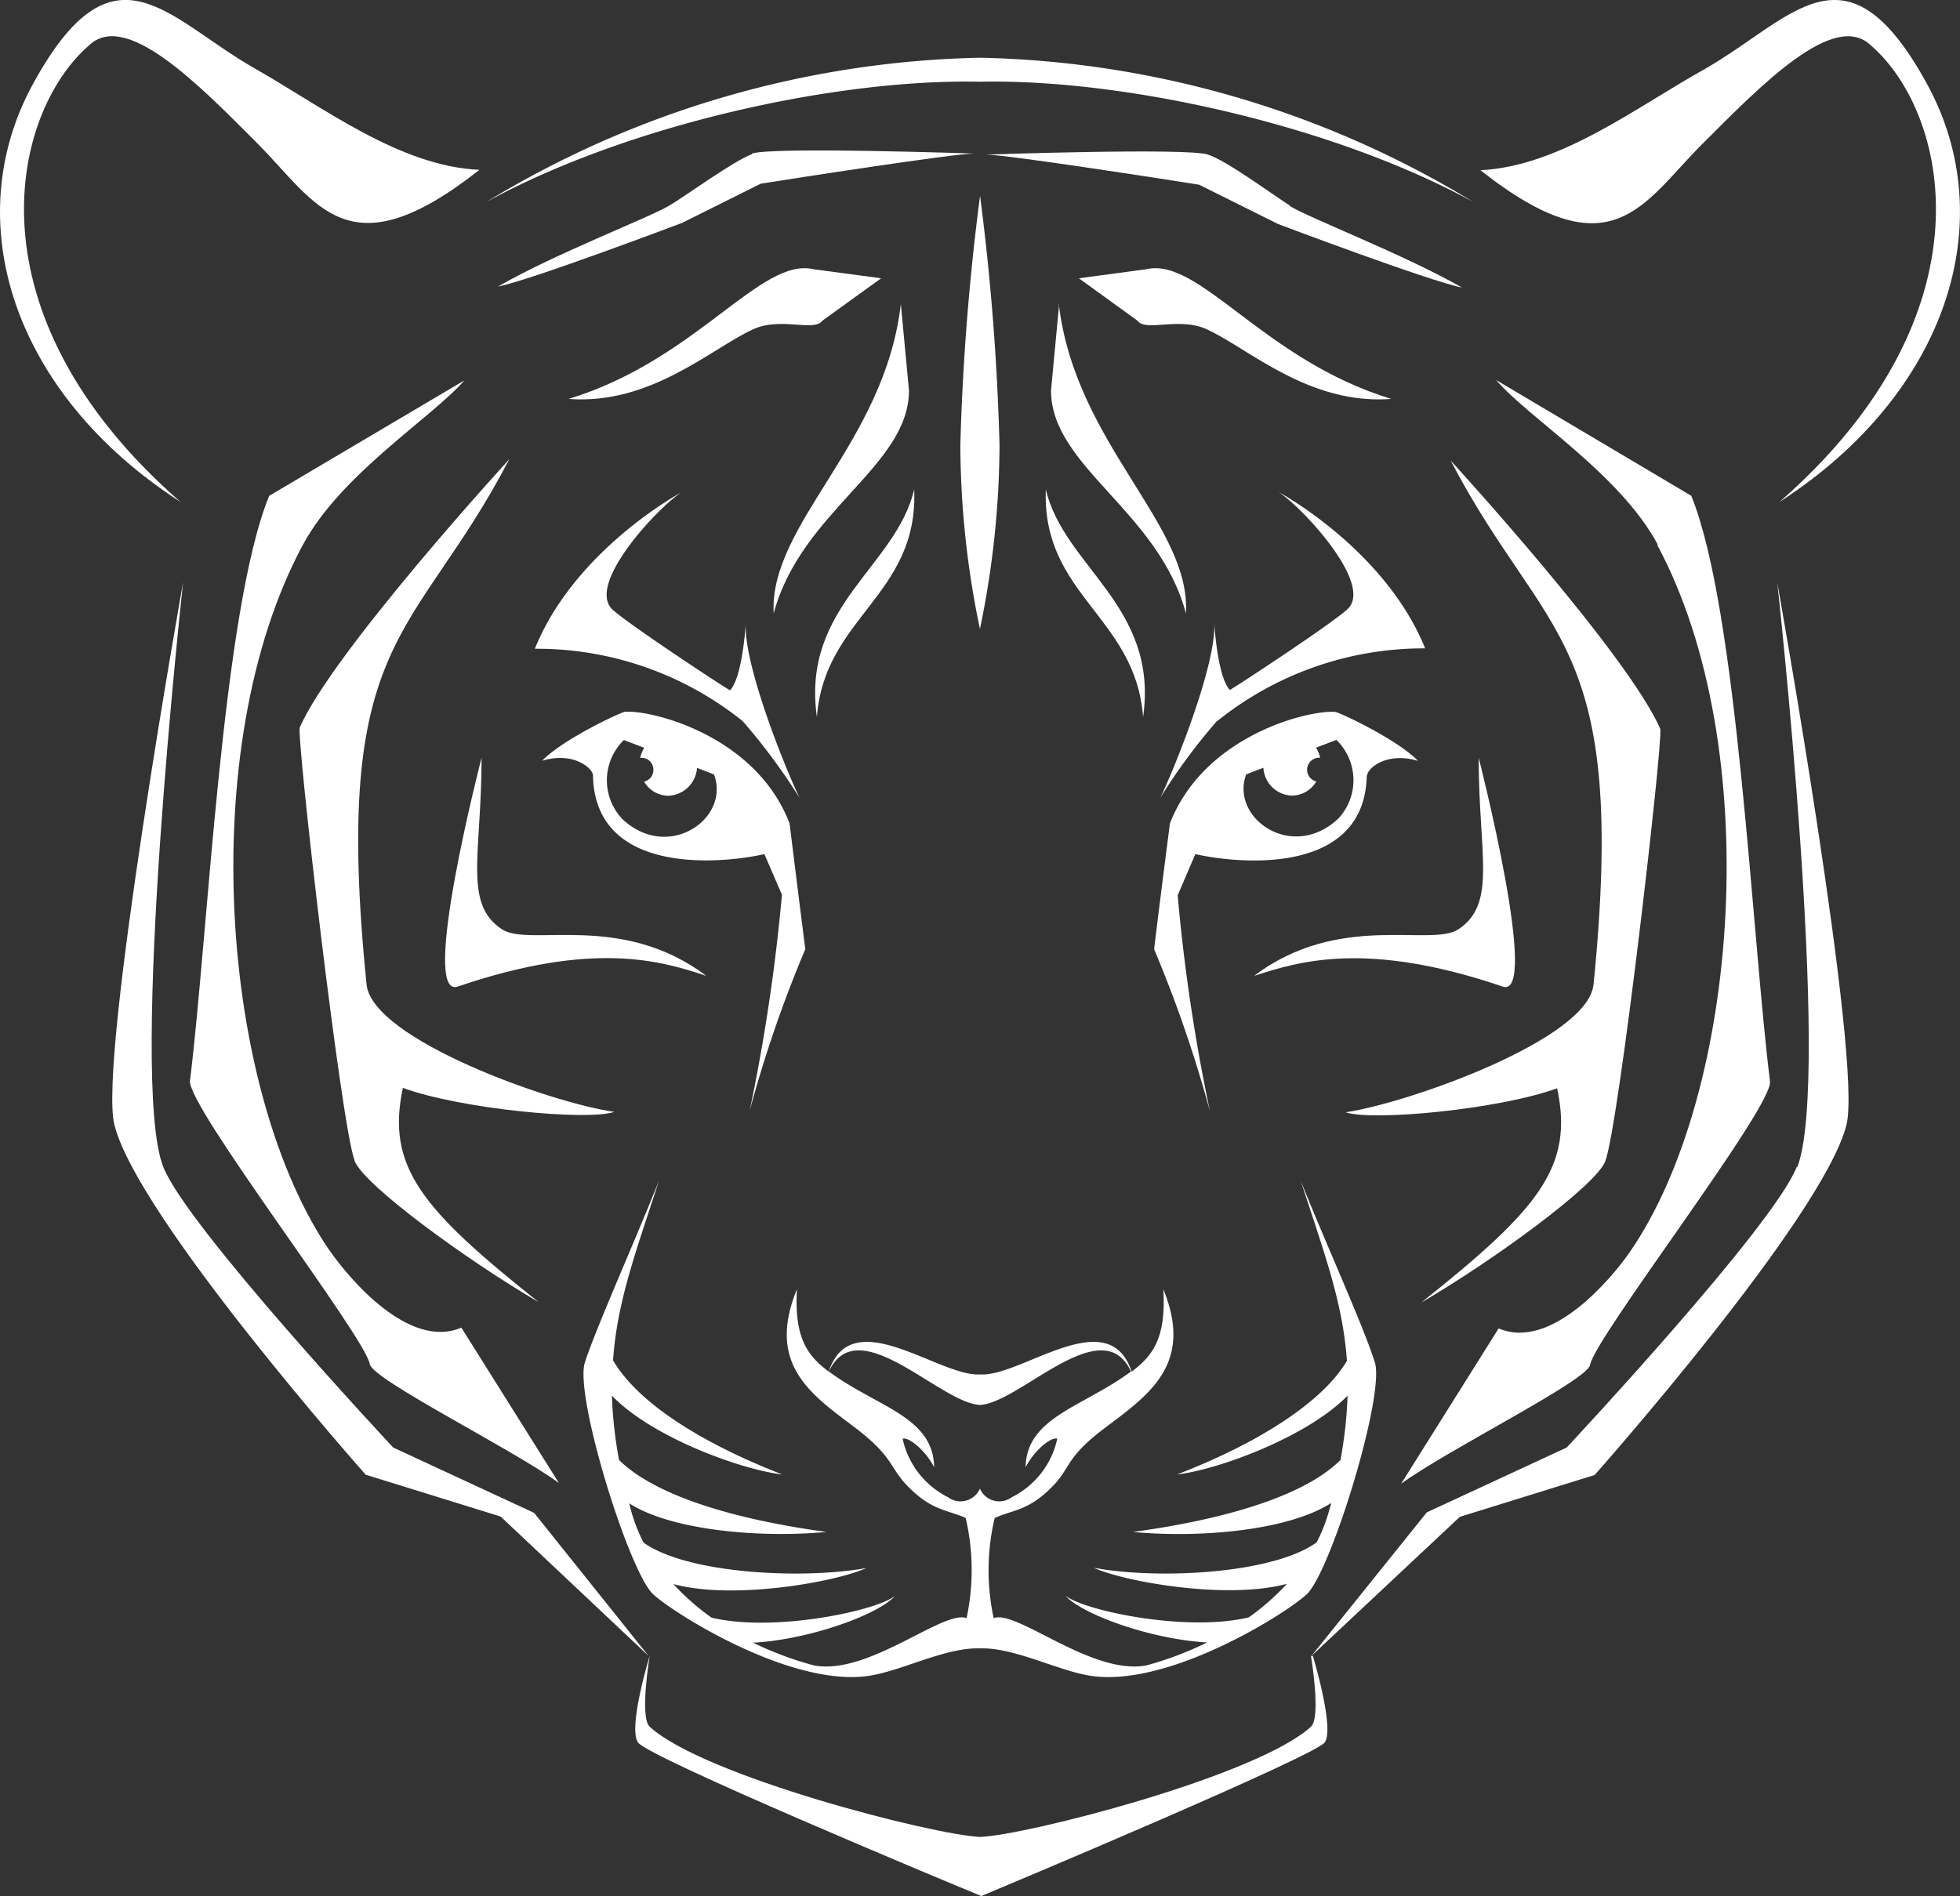 <svg xmlns="http://www.w3.org/2000/svg" xmlns:xlink="http://www.w3.org/1999/xlink" viewBox="0 0 154.13 149.14"><rect x="0" y="0" width="154.13" height="149.14" fill="#333333" stroke="none"/><defs><style>.cls-1{fill:none;}.cls-2{clip-path:url(#clip-path);}.cls-3{fill:#fff;}</style><clipPath id="clip-path" transform="translate(0 0)"><rect class="cls-1" width="154.13" height="149.14"/></clipPath></defs><title>Fichier 1</title><g id="Calque_2" data-name="Calque 2"><g id="Calque_1-2" data-name="Calque 1"><g class="cls-2"><path class="cls-3" d="M141.29,91.79c-1.86,4.73-18.09,22.07-18.09,22.07l-11,5.1-9.07,11.29,11.67-10.94,10.6-3.29s17.94-20.22,19.8-27.53c1.29-5.06-5.44-42.67-5.44-42.67s4.3,39,1.57,46" transform="translate(0 0)"/><path class="cls-3" d="M30.92,113.86S14.7,96.52,12.84,91.79c-2.74-6.93,1.56-46,1.56-46S7.68,83.44,9,88.49C10.83,95.8,28.76,116,28.76,116l10.61,3.29L51,130.25,42,119Z" transform="translate(0 0)"/><path class="cls-3" d="M77.08,4.54h0A77.61,77.61,0,0,0,38.24,15.89C49.33,9.81,65.81,6.18,77.05,6.43h0c11.23-.25,27.72,3.38,38.81,9.46A77.61,77.61,0,0,0,77.08,4.54" transform="translate(0 0)"/><path class="cls-3" d="M103.09,130.25s.82,4.83,0,5.57c-4.26,3.89-22.36,8.53-26,8.67h0c-3.66-.14-21.76-4.78-26-8.67-.81-.74,0-5.57,0-5.57s-1.73,5.63-.92,6.81,24.2,10.93,27,12.08h0c2.75-1.15,26.19-11,27-12.08s-.93-6.81-.93-6.81" transform="translate(0 0)"/><path class="cls-3" d="M130.32,42.86c8.55,15.92,6.47,43.16-2.16,55.63-1.44,2.08-6.19,7.77-10.31,6l-7.67,12.22c3.59-2.64,14.65-8.12,14.86-9.35.38-2.18,14.4-20.28,14.15-22.3C137.76,73.66,136.66,48,133,39l-15.35-9.11c2.56,3,9.71,7.36,12.71,12.94" transform="translate(0 0)"/><path class="cls-3" d="M125.3,77.49c-.48,4.27-14.49,9.26-19.48,10,2.14.72,12.11-.23,16.63-1.89,1.32,6.19-1.43,9.5-10.69,16.86,5.7-3.33,13.76-9.21,14.48-11.13,1.07-2.85,4.56-33.09,4.32-34-2.64-6-16.48-21.1-16.48-21.1,7.46,14.32,14,13.72,11.22,41.34" transform="translate(0 0)"/><path class="cls-3" d="M118.16,77.6c3,1.05-1.88-18-1.88-18,0,7.6,1.46,11.48-1.6,13.5-2.17,1.42-9.37-1.4-16.06,3.66,3.48-1.13,8.83-2.81,19.54.84" transform="translate(0 0)"/><path class="cls-3" d="M26,98.49C17.33,86,15.26,58.78,23.81,42.87c3-5.59,10.14-10,12.71-12.95L21.17,39c-3.7,9-4.81,34.63-6.23,46-.26,2,13.77,20.12,14.14,22.3.21,1.23,11.27,6.71,14.87,9.35l-7.67-12.22c-4.13,1.77-8.87-3.92-10.31-6" transform="translate(0 0)"/><path class="cls-3" d="M27.88,91.3c.72,1.91,8.79,7.8,14.49,11.13-9.27-7.36-12-10.67-10.69-16.86,4.51,1.66,14.49,2.61,16.63,1.89-5-.71-19-5.7-19.48-10-2.81-27.62,3.76-27,11.22-41.34,0,0-13.84,15.11-16.48,21.1-.24,1,3.25,31.2,4.31,34.05" transform="translate(0 0)"/><path class="cls-3" d="M36,77.6c10.71-3.65,16.06-2,19.54-.84-6.69-5.06-13.9-2.24-16.06-3.66-3.07-2-1.61-5.9-1.61-13.5,0,0-4.93,19.05-1.87,18" transform="translate(0 0)"/><path class="cls-3" d="M108.13,107.22c-.78-2.61-4-9.71-5.83-14.31,1.78,5.51,3.29,9.46,3.62,14.13-1.76,3-6.43,6.26-13.36,8.94,3.36-.4,10.29-3,13.41-6.2a33.67,33.67,0,0,1-.56,5.06c-3,3-9.71,4.77-16.32,5.66,5.42.51,12.29-.15,15.58-2.27,0,.17-.09.34-.13.52a13.28,13.28,0,0,1-1,2.57c-3.44,2.48-12.45,2.94-17.53,2,2.33,1.07,10.4,2.55,15.19,1.26a18.85,18.85,0,0,1-3,2.64c-5,1.19-13.08-.57-14.43-1.72,1.31,1.5,6.84,3.47,11.16,3.69A26.47,26.47,0,0,1,90.14,131c-4.3.8-10.18-4.41-12-3.72a17.89,17.89,0,0,1,.08-7.88c1.52-.68,2.69-.55,4.62-2.56,1.37-1.44,1-2.24,4.06-4.53,3.43-2.59,7-5,4.58-10.9.23,3.8-.8,5.22-2.49,6.48-1.82-5.49-8.69.43-11.91.22h0c-3.22.21-10.1-5.71-11.91-.22-1.69-1.26-2.72-2.68-2.5-6.48-2.44,5.94,1.16,8.31,4.59,10.9,3,2.29,2.68,3.09,4.06,4.53,1.93,2,3.09,1.88,4.62,2.56a18.1,18.1,0,0,1,.07,7.88c-1.82-.69-7.7,4.52-12,3.72a26.75,26.75,0,0,1-4.79-1.79c4.32-.22,9.86-2.19,11.17-3.69-1.35,1.15-9.48,2.91-14.44,1.72a19.22,19.22,0,0,1-3-2.64c4.79,1.29,12.86-.19,15.18-1.26-5.07.91-14.09.45-17.52-2a13.28,13.28,0,0,1-1-2.57c-.05-.18-.09-.35-.13-.52C52.74,120.35,59.62,121,65,120.5c-6.61-.89-13.29-2.67-16.32-5.66a33.67,33.67,0,0,1-.56-5.06c3.11,3.24,10.05,5.8,13.4,6.2C54.63,113.3,50,110.09,48.21,107c.32-4.67,1.83-8.62,3.61-14.13-1.82,4.6-5,11.7-5.83,14.31s3.47,16.45,5.37,18.22c1.52,1.42,10.63,7.24,16.82,6.44,2.61-.34,6.14-2.28,8.88-2.18v0c2.73-.1,6.27,1.84,8.87,2.18,6.2.8,15.31-5,16.83-6.44,1.89-1.77,6.15-15.6,5.36-18.22m-31.06,9.91v0h0v0a1.66,1.66,0,0,1-2.51.68,6.74,6.74,0,0,1-3.57-4.6c.46-.17,1.79.9,2.48,2.24-.07-4-4.49-4.72-8.28-7.53,2.27-4.86,8.74,2.48,11.88,2.63h0c3.14-.15,9.61-7.49,11.88-2.63-3.79,2.81-8.21,3.58-8.29,7.53.7-1.34,2-2.41,2.49-2.24a6.72,6.72,0,0,1-3.58,4.6,1.65,1.65,0,0,1-2.5-.68" transform="translate(0 0)"/><path class="cls-3" d="M107.51,61c0-.54,1.51-1.9,4-1.15C109.83,58.12,105.25,56,105,56,103,55.82,94.71,57.79,92,64.77c0,0-1,7.76-1.24,9.9a100.26,100.26,0,0,1,4.39,12.75,142.84,142.84,0,0,1-2.54-17L94,67.18c2.75.65,13.32,2,13.48-6.19M98,60.91l1.35-.52a2.32,2.32,0,0,0,2.25,2.19,2.24,2.24,0,0,0,1.91-1.11.95.95,0,0,1,.16-1.87h.14a2.39,2.39,0,0,0-.32-.79l1.6-.61a4.42,4.42,0,0,1,.18,6.16c-3.63,3.46-8.56,0-7.27-3.46" transform="translate(0 0)"/><path class="cls-3" d="M63.33,74.67c-.28-2.14-1.24-9.9-1.24-9.9-2.68-7-11-8.95-12.94-8.78-.27,0-4.85,2.13-6.52,3.85,2.48-.75,4,.61,4,1.15.16,8.16,10.73,6.84,13.48,6.19l1.38,3.2a147.15,147.15,0,0,1-2.54,17,98.56,98.56,0,0,1,4.39-12.75M48.89,64.37a4.42,4.42,0,0,1,.17-6.16l1.6.61a2.91,2.91,0,0,0-.32.79h.15a.92.92,0,0,1,.89.94.93.93,0,0,1-.73.93,2.22,2.22,0,0,0,1.91,1.11,2.34,2.34,0,0,0,2.25-2.19l1.34.52c1.3,3.49-3.64,6.92-7.26,3.46" transform="translate(0 0)"/><path class="cls-3" d="M89.89,56.4c1.25-8.72-6.24-11.83-7.65-17.91-.31,8.35,7.06,10,7.65,17.91" transform="translate(0 0)"/><path class="cls-3" d="M83.29,23.92l-.64,6.79c0,6,8.45,9.47,10.61,17.54.4-7-8.69-13.32-10-24.33" transform="translate(0 0)"/><path class="cls-3" d="M101.42,16.16c-1.15-.71-5-3.56-6.43-4-1.59-.55-17.45,0-17.45,0,1.6,0,14.45,2,16.76,2.37l6.2,3.09s11.94,4.51,14.47,5c-4.59-2.62-12-5.46-13.55-6.42" transform="translate(0 0)"/><path class="cls-3" d="M109.41,31.38c-10.1-3.08-15.08-11.2-19.29-10.2l-5.28.71,4.59,3.32c.69.95,3.26-.34,5.51.71,3.36,1.57,8,5.94,14.47,5.46" transform="translate(0 0)"/><path class="cls-3" d="M71.89,38.49c-1.41,6.08-8.9,9.19-7.65,17.91.58-7.88,8-9.56,7.65-17.91" transform="translate(0 0)"/><path class="cls-3" d="M70.84,23.92c-1.28,11-10.37,17.28-10,24.33C63,40.18,71.48,36.69,71.48,30.71Z" transform="translate(0 0)"/><path class="cls-3" d="M59.13,12.13c-1.37.48-5.28,3.32-6.43,4-1.53.95-9,3.79-13.54,6.41,2.52-.48,14.46-5,14.46-5l6.2-3.09c2.32-.37,15.16-2.37,16.77-2.37,0,0-15.87-.55-17.46,0" transform="translate(0 0)"/><path class="cls-3" d="M64.69,25.21l4.6-3.32L64,21.18c-4.2-1-9.18,7.12-19.29,10.2,6.43.48,11.12-3.89,14.47-5.46,2.25-1.05,4.82.24,5.51-.71" transform="translate(0 0)"/><path class="cls-3" d="M78.6,35a191.64,191.64,0,0,0-1.53-19.6h0A190.42,190.42,0,0,0,75.52,35a71.3,71.3,0,0,0,1.54,14.47h0A71.75,71.75,0,0,0,78.6,35" transform="translate(0 0)"/><path class="cls-3" d="M58.4,56.72a47.66,47.66,0,0,1,4.5,6.08c-.63-1.18-4.51-10.38-4.25-13.87,0,0-.23,4.3-1.24,5.37-.42-.21-8.06-5.24-9.25-6.36-2.1-2,3.64-8.08,5.42-9.21,0,0-8.36,4.47-11.52,12.3A25.87,25.87,0,0,1,58.4,56.72" transform="translate(0 0)"/><path class="cls-3" d="M95.72,56.72A25.9,25.9,0,0,1,112.07,51c-3.17-7.83-11.53-12.3-11.53-12.3,1.79,1.13,7.53,7.24,5.43,9.21-1.19,1.12-8.84,6.15-9.26,6.36-1-1.07-1.23-5.37-1.23-5.37.26,3.49-3.62,12.69-4.25,13.87a46.44,46.44,0,0,1,4.49-6.08" transform="translate(0 0)"/><path class="cls-3" d="M151.54,6.61C145.18-5,141.05,1.4,134.13,5.39c-5.41,3-11.39,7.68-17.71,8,10.33,8.15,12.74,2.64,17.44-2.06S144.23.8,147.12,3.57c6.1,5.28,9.81,21.05-7.18,35.91,13.25-8.56,17.47-22.15,11.6-32.87" transform="translate(0 0)"/><path class="cls-3" d="M7,3.57c2.88-2.77,8.56,3,13.26,7.73s7.1,10.21,17.44,2.06c-6.32-.29-12.3-4.94-17.71-8C13.08,1.4,8.94-5,2.59,6.61-3.28,17.33.93,30.92,14.19,39.48-2.81,24.62.91,8.85,7,3.57" transform="translate(0 0)"/></g></g></g></svg>
